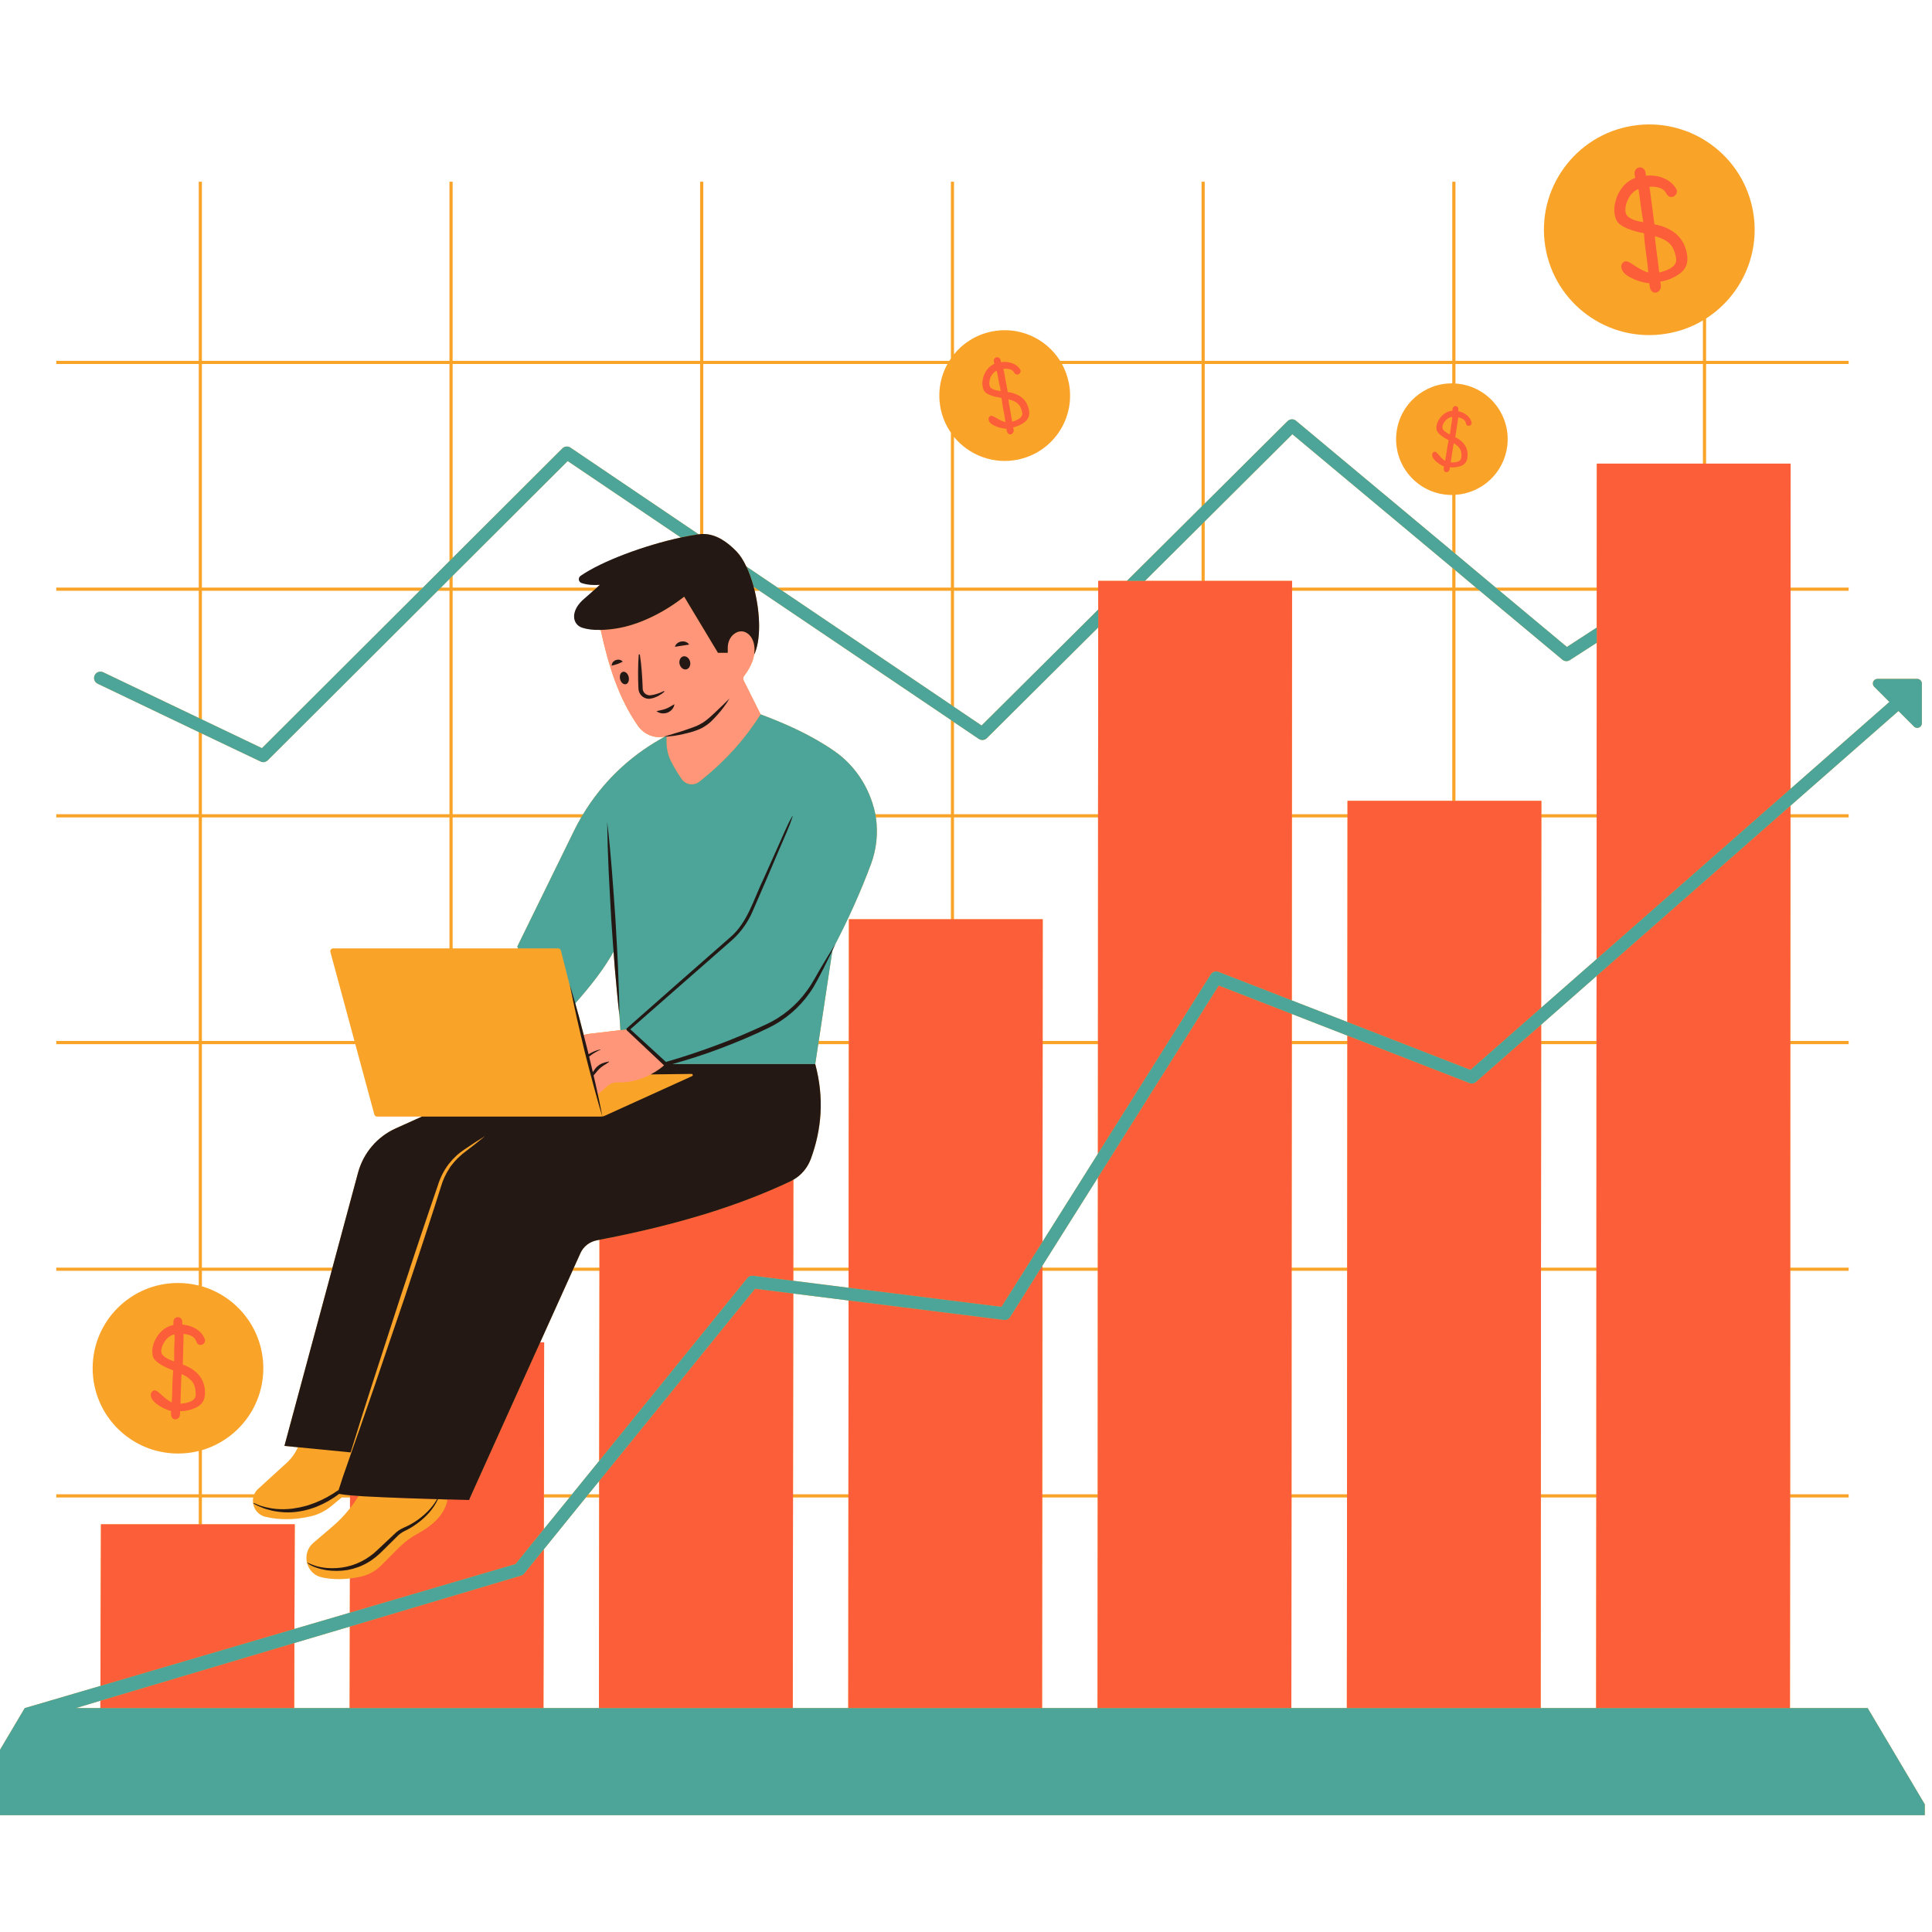 <?xml version="1.0" encoding="UTF-8"?>
<svg xmlns="http://www.w3.org/2000/svg" xmlns:xlink="http://www.w3.org/1999/xlink" width="120" zoomAndPan="magnify" viewBox="0 0 90 90" height="120" preserveAspectRatio="xMidYMid meet" version="1.0">
  <defs>
    <clipPath id="3dc1a5a80c">
      <path d="M 0 5.426 L 89.664 5.426 L 89.664 84.926 L 0 84.926 Z M 0 5.426 " clip-rule="nonzero"></path>
    </clipPath>
    <clipPath id="036e0abf94">
      <path d="M 0 19 L 89.664 19 L 89.664 84.926 L 0 84.926 Z M 0 19 " clip-rule="nonzero"></path>
    </clipPath>
  </defs>
  <g clip-path="url(#3dc1a5a80c)">
    <path fill="#f9a429" d="M 87.004 79.57 L 83.383 79.57 L 83.391 69.758 L 86.117 69.758 L 86.117 69.609 L 83.391 69.609 L 83.395 59.199 L 86.117 59.199 L 86.117 59.051 L 83.395 59.051 L 83.398 48.641 L 86.117 48.641 L 86.117 48.492 L 83.398 48.492 L 83.406 38.078 L 86.117 38.078 L 86.117 37.93 L 83.406 37.93 L 83.406 37.535 L 88.438 33.121 L 89.16 33.844 C 89.297 33.98 89.527 33.887 89.527 33.695 L 89.527 31.84 C 89.527 31.723 89.43 31.625 89.312 31.625 L 87.457 31.625 C 87.27 31.625 87.172 31.855 87.309 31.992 L 88.016 32.699 L 83.406 36.75 L 83.41 27.52 L 86.117 27.52 L 86.117 27.371 L 83.41 27.371 L 83.414 21.598 L 79.477 21.598 L 79.477 16.957 L 86.117 16.957 L 86.117 16.809 L 79.477 16.809 L 79.477 14.836 C 81.07 13.812 81.996 11.91 81.676 9.922 C 81.246 7.25 78.727 5.43 76.051 5.859 C 73.375 6.289 71.555 8.805 71.984 11.48 C 72.414 14.16 74.934 15.98 77.609 15.547 C 78.234 15.449 78.816 15.234 79.328 14.926 L 79.328 16.809 L 67.801 16.809 L 67.801 8.465 L 67.652 8.465 L 67.652 16.809 L 56.121 16.809 L 56.121 8.465 L 55.973 8.465 L 55.973 16.809 L 49.383 16.809 C 48.723 15.754 47.453 15.176 46.168 15.449 C 45.461 15.602 44.863 15.984 44.441 16.504 L 44.441 8.465 L 44.297 8.465 L 44.297 16.699 C 44.27 16.734 44.246 16.773 44.223 16.809 L 32.762 16.809 L 32.762 8.465 L 32.613 8.465 L 32.613 16.809 L 21.086 16.809 L 21.086 8.465 L 20.938 8.465 L 20.938 16.809 L 9.406 16.809 L 9.406 8.465 L 9.258 8.465 L 9.258 16.809 L 2.621 16.809 L 2.621 16.957 L 9.258 16.957 L 9.258 27.371 L 2.621 27.371 L 2.621 27.52 L 9.258 27.52 L 9.258 33.445 L 4.805 31.316 C 4.656 31.246 4.48 31.309 4.41 31.457 C 4.34 31.602 4.402 31.777 4.547 31.848 L 9.258 34.102 L 9.258 37.93 L 2.621 37.93 L 2.621 38.078 L 9.258 38.078 L 9.258 48.492 L 2.621 48.492 L 2.621 48.641 L 9.258 48.641 L 9.258 59.051 L 2.621 59.051 L 2.621 59.199 L 9.258 59.199 L 9.258 59.883 C 8.949 59.809 8.625 59.766 8.293 59.766 C 6.098 59.766 4.316 61.543 4.316 63.738 C 4.316 65.934 6.098 67.711 8.293 67.711 C 8.625 67.711 8.949 67.672 9.258 67.594 L 9.258 69.609 L 2.621 69.609 L 2.621 69.758 L 9.258 69.758 L 9.258 71.008 L 4.703 71.008 L 4.68 78.535 L 1.152 79.57 L -1.805 84.559 L 89.965 84.559 Z M 4.676 79.57 L 3.531 79.57 L 4.676 79.227 Z M 21.086 26.824 L 26.445 21.477 L 31.719 25.039 C 29.996 25.41 28.059 26.16 27.082 26.836 C 26.953 26.922 26.953 27.066 27.102 27.113 C 27.371 27.203 27.648 27.266 27.945 27.242 L 27.805 27.371 L 21.086 27.371 Z M 16.07 69.633 C 16.012 69.629 15.957 69.617 15.91 69.609 C 15.957 69.617 16.012 69.625 16.07 69.633 Z M 27.441 48.16 C 27.355 48.172 27.273 48.191 27.195 48.215 C 27.125 47.945 27.055 47.672 26.98 47.398 C 26.918 47.18 26.859 46.957 26.797 46.738 C 27.492 45.949 28.105 45.184 28.582 44.332 C 28.602 44.574 28.617 44.82 28.637 45.062 C 28.703 45.812 28.77 46.559 28.855 47.309 L 28.902 47.988 Z M 21.086 27.52 L 27.637 27.52 L 27.293 27.91 C 26.594 28.48 26.641 29.035 27.129 29.188 C 27.344 29.254 27.621 29.355 27.984 29.344 C 28.336 30.977 28.816 32.531 29.73 33.828 C 30.004 34.207 30.465 34.398 30.922 34.32 C 30.938 34.32 30.949 34.32 30.965 34.316 L 30.75 34.441 C 29.27 35.281 28.035 36.484 27.164 37.93 L 21.086 37.93 Z M 21.086 38.078 L 27.074 38.078 C 26.957 38.281 26.844 38.488 26.742 38.699 L 24.098 44.094 L 24.133 44.18 L 21.086 44.18 Z M 20.938 27.371 L 20.539 27.371 L 20.938 26.973 Z M 9.406 16.957 L 20.938 16.957 L 20.938 26.137 L 19.703 27.371 L 9.406 27.371 Z M 9.406 27.52 L 19.551 27.52 L 12.203 34.852 L 9.406 33.516 Z M 9.406 34.172 L 12.137 35.473 C 12.176 35.492 12.219 35.504 12.266 35.504 C 12.34 35.504 12.414 35.473 12.473 35.418 L 20.391 27.52 L 20.938 27.52 L 20.938 37.93 L 9.406 37.93 Z M 9.406 38.078 L 20.938 38.078 L 20.938 44.18 L 15.52 44.18 C 15.434 44.18 15.367 44.262 15.391 44.348 L 16.512 48.492 L 9.406 48.492 Z M 9.406 48.641 L 16.551 48.641 L 17.438 51.918 C 17.453 51.977 17.508 52.016 17.566 52.016 L 19.652 52.016 L 18.441 52.562 C 17.574 52.949 16.93 53.707 16.68 54.625 L 15.488 59.051 L 9.406 59.051 Z M 9.406 67.555 C 11.059 67.07 12.266 65.547 12.266 63.738 C 12.266 61.93 11.059 60.406 9.406 59.922 L 9.406 59.199 L 15.449 59.199 L 13.25 67.355 L 13.879 67.418 C 13.754 67.695 13.574 67.945 13.348 68.152 L 12.031 69.352 C 11.945 69.43 11.883 69.516 11.844 69.609 L 9.406 69.609 Z M 16.289 79.57 L 13.703 79.57 L 13.711 76.539 L 16.293 75.773 L 16.297 75.773 Z M 16.297 75.125 L 13.715 75.883 L 13.73 71.008 L 9.406 71.008 L 9.406 69.758 L 11.797 69.758 C 11.789 69.801 11.781 69.844 11.781 69.887 C 11.781 69.93 11.785 69.969 11.789 70.012 C 11.785 70.012 11.781 70.008 11.777 70.008 C 11.781 70.012 11.785 70.012 11.789 70.016 C 11.793 70.047 11.801 70.074 11.805 70.102 C 11.809 70.113 11.812 70.129 11.816 70.141 C 11.824 70.164 11.832 70.188 11.844 70.215 C 11.848 70.23 11.859 70.246 11.867 70.266 C 11.875 70.285 11.887 70.305 11.898 70.324 C 11.918 70.355 11.941 70.387 11.969 70.418 C 11.977 70.43 11.988 70.438 11.996 70.449 C 12.02 70.473 12.039 70.492 12.062 70.512 C 12.078 70.523 12.09 70.531 12.102 70.539 C 12.129 70.559 12.156 70.574 12.184 70.59 C 12.195 70.598 12.211 70.602 12.223 70.609 C 12.266 70.629 12.309 70.645 12.359 70.656 C 12.977 70.812 13.738 70.812 14.488 70.633 C 14.844 70.551 15.172 70.379 15.453 70.145 L 15.918 69.758 L 16.305 69.758 L 16.305 70.258 C 16.051 70.586 15.762 70.883 15.445 71.148 L 14.602 71.867 C 14.316 72.109 14.227 72.465 14.297 72.785 C 14.371 73.109 14.609 73.391 14.98 73.477 C 15.363 73.562 15.809 73.59 16.301 73.531 Z M 27.902 79.57 L 25.316 79.57 L 25.332 72.176 L 27.289 69.758 L 27.914 69.758 Z M 25.332 71.234 L 25.336 69.758 L 26.531 69.758 Z M 27.914 69.609 L 27.41 69.609 L 27.914 68.992 Z M 27.914 68.051 L 26.648 69.609 L 25.336 69.609 L 25.348 62.531 L 25.164 62.531 L 26.668 59.199 L 27.926 59.199 Z M 27.926 59.051 L 26.734 59.051 L 27.039 58.375 C 27.18 58.062 27.469 57.84 27.809 57.777 C 27.848 57.77 27.887 57.762 27.926 57.754 Z M 32.613 24.883 C 32.59 24.883 32.57 24.887 32.547 24.891 L 26.574 20.852 C 26.457 20.773 26.301 20.785 26.199 20.887 L 21.086 25.988 L 21.086 16.957 L 32.613 16.957 Z M 39.516 79.57 L 36.93 79.57 L 36.941 69.758 L 39.523 69.758 Z M 39.523 69.609 L 36.941 69.609 L 36.953 60.258 L 39.531 60.582 Z M 39.531 59.988 L 36.953 59.664 L 36.953 59.199 L 39.531 59.199 Z M 39.531 59.051 L 36.953 59.051 L 36.957 54.957 C 37.328 54.746 37.613 54.406 37.766 54 C 38.277 52.621 38.402 51.152 37.977 49.57 L 38.117 48.641 L 39.543 48.641 Z M 44.297 42.824 L 39.547 42.824 L 39.543 48.492 L 38.141 48.492 L 38.777 44.27 C 38.82 44.176 38.867 44.082 38.91 43.988 C 38.898 44.008 38.891 44.023 38.879 44.039 C 39.531 42.785 40.105 41.52 40.578 40.242 C 40.832 39.547 40.91 38.805 40.801 38.078 L 44.297 38.078 Z M 44.297 37.93 L 40.777 37.93 C 40.746 37.762 40.699 37.594 40.648 37.43 C 40.645 37.418 40.641 37.41 40.637 37.398 C 40.32 36.418 39.703 35.566 38.855 34.98 C 37.809 34.254 36.617 33.719 35.43 33.277 L 34.641 31.699 C 34.605 31.629 34.617 31.543 34.664 31.484 C 34.938 31.129 35.078 30.797 35.129 30.5 C 35.453 29.828 35.418 28.602 35.156 27.52 L 35.383 27.52 L 44.297 33.539 Z M 35.109 27.332 L 35.164 27.371 L 35.117 27.371 C 35.113 27.359 35.113 27.344 35.109 27.332 Z M 44.297 32.828 L 36.438 27.52 L 44.297 27.52 Z M 44.297 27.371 L 36.219 27.371 L 34.77 26.391 L 34.766 26.391 C 34.633 26.105 34.477 25.863 34.309 25.688 C 33.871 25.238 33.359 24.879 32.762 24.875 L 32.762 16.957 L 44.137 16.957 C 43.793 17.574 43.668 18.316 43.824 19.062 C 43.91 19.465 44.074 19.836 44.297 20.156 Z M 51.129 79.57 L 48.543 79.57 L 48.551 69.758 L 51.137 69.758 Z M 51.137 69.609 L 48.551 69.609 L 48.559 59.199 L 51.141 59.199 Z M 51.141 59.051 L 48.559 59.051 L 48.559 58.961 L 51.145 54.855 Z M 51.145 53.742 L 51.145 53.746 L 48.562 57.848 L 48.57 48.641 L 51.148 48.641 Z M 51.148 48.492 L 48.57 48.492 L 48.574 42.824 L 44.441 42.824 L 44.441 38.078 L 51.152 38.078 Z M 51.152 37.93 L 44.441 37.93 L 44.441 33.641 L 45.598 34.422 C 45.715 34.5 45.871 34.484 45.969 34.387 L 51.16 29.227 Z M 51.16 28.395 L 45.727 33.797 L 44.441 32.93 L 44.441 27.52 L 51.16 27.52 Z M 55.973 27.059 L 53.336 27.059 L 55.973 24.438 Z M 55.973 23.602 L 52.496 27.059 L 51.16 27.059 L 51.16 27.371 L 44.441 27.371 L 44.441 20.355 C 45.145 21.207 46.285 21.652 47.438 21.406 C 49.086 21.055 50.133 19.438 49.781 17.793 C 49.715 17.492 49.613 17.215 49.469 16.957 L 55.973 16.957 Z M 62.742 79.57 L 60.156 79.57 L 60.164 69.758 L 62.75 69.758 Z M 62.75 69.609 L 60.164 69.609 L 60.168 59.199 L 62.758 59.199 Z M 62.758 59.051 L 60.168 59.051 L 60.176 48.641 L 62.766 48.641 Z M 62.766 48.492 L 60.176 48.492 L 60.176 47.234 L 62.766 48.242 Z M 62.766 47.609 L 60.176 46.602 L 60.18 38.078 L 62.773 38.078 Z M 67.652 37.309 L 62.773 37.309 L 62.773 37.93 L 60.18 37.93 L 60.188 27.52 L 67.652 27.52 Z M 67.652 27.371 L 60.188 27.371 L 60.188 27.059 L 56.121 27.059 L 56.121 24.289 L 60.203 20.227 L 67.652 26.449 Z M 67.652 17.859 C 66.348 17.848 65.215 18.82 65.055 20.145 C 64.883 21.57 65.895 22.867 67.32 23.039 C 67.434 23.051 67.543 23.059 67.652 23.059 L 67.652 25.676 L 60.375 19.602 C 60.258 19.504 60.086 19.512 59.977 19.621 L 56.121 23.457 L 56.121 16.957 L 67.652 16.957 Z M 67.801 26.57 L 68.754 27.371 L 67.801 27.371 Z M 74.355 79.57 L 71.77 79.57 L 71.777 69.758 L 74.363 69.758 Z M 74.363 69.609 L 71.777 69.609 L 71.785 59.199 L 74.367 59.199 Z M 74.367 59.051 L 71.785 59.051 L 71.793 48.641 L 74.371 48.641 Z M 74.371 48.492 L 71.793 48.492 L 71.793 47.734 L 74.375 45.465 Z M 74.375 44.68 L 71.793 46.945 L 71.801 38.078 L 74.379 38.078 Z M 74.379 37.93 L 71.801 37.93 L 71.801 37.309 L 67.801 37.309 L 67.801 27.52 L 68.934 27.52 L 72.781 30.73 C 72.879 30.812 73.023 30.824 73.129 30.75 L 74.383 29.941 Z M 74.383 29.234 L 72.992 30.137 L 69.855 27.52 L 74.383 27.52 Z M 79.328 21.598 L 74.387 21.598 L 74.383 27.371 L 69.676 27.371 L 67.801 25.801 L 67.801 23.051 C 69.023 22.977 70.059 22.039 70.215 20.773 C 70.387 19.348 69.371 18.051 67.949 17.879 C 67.898 17.875 67.848 17.867 67.801 17.867 L 67.801 16.957 L 79.328 16.957 Z M 79.328 21.598 " fill-opacity="1" fill-rule="nonzero"></path>
  </g>
  <path fill="#fc5e39" d="M 4.676 79.227 L 13.711 76.539 L 13.703 79.57 L 4.676 79.57 Z M 4.68 78.535 L 13.715 75.883 L 13.73 71.008 L 4.703 71.008 Z M 16.707 69.688 C 16.559 69.68 16.426 69.668 16.305 69.656 L 16.305 70.258 C 16.434 70.102 16.551 69.934 16.66 69.758 C 16.676 69.734 16.691 69.711 16.707 69.688 Z M 24.273 73.398 L 16.297 75.773 L 16.289 79.57 L 25.316 79.57 L 25.332 72.176 L 24.418 73.301 C 24.383 73.348 24.332 73.383 24.273 73.398 Z M 21.969 69.609 L 21.902 69.758 L 21.086 69.758 L 21.086 69.855 C 21.039 69.855 20.988 69.855 20.938 69.852 L 20.938 69.758 L 18.074 69.758 C 18.844 69.789 19.672 69.816 20.359 69.836 C 20.375 69.836 20.387 69.836 20.402 69.836 C 20.559 69.84 20.707 69.848 20.848 69.852 C 20.715 70.645 19.969 71.168 19.48 71.43 C 19.164 71.602 18.871 71.812 18.613 72.066 L 17.762 72.918 C 17.504 73.18 17.172 73.363 16.812 73.445 C 16.641 73.484 16.465 73.512 16.301 73.531 L 16.297 75.125 L 24.016 72.859 L 25.332 71.234 L 25.336 69.758 L 25.336 69.609 L 25.348 62.531 L 25.164 62.531 Z M 27.914 68.992 L 27.914 69.758 L 27.902 79.57 L 36.93 79.57 L 36.941 69.758 L 36.941 69.609 L 36.953 60.258 L 35.172 60.035 Z M 32.762 56.582 C 32.715 56.598 32.664 56.613 32.613 56.625 C 31.121 57.074 29.551 57.445 27.926 57.754 L 27.926 59.199 L 27.914 68.051 L 34.816 59.535 C 34.883 59.457 34.98 59.418 35.086 59.43 L 36.953 59.664 L 36.953 59.051 L 36.957 54.957 C 36.914 54.984 36.871 55.008 36.824 55.031 C 35.551 55.633 34.191 56.145 32.762 56.582 Z M 46.766 61.488 L 39.531 60.582 L 39.523 69.609 L 39.523 69.758 L 39.516 79.57 L 48.543 79.57 L 48.551 69.758 L 48.551 69.609 L 48.559 59.199 L 48.559 58.961 L 47.055 61.355 C 46.992 61.449 46.879 61.504 46.766 61.488 Z M 39.543 48.492 L 39.543 48.641 L 39.531 59.051 L 39.531 59.988 L 46.652 60.879 L 48.562 57.852 L 48.562 57.848 L 48.57 48.641 L 48.57 48.492 L 48.574 42.824 L 39.547 42.824 Z M 51.145 54.855 L 51.141 59.051 L 51.141 59.199 L 51.137 69.609 L 51.137 69.758 L 51.129 79.57 L 60.156 79.57 L 60.164 69.758 L 60.164 69.609 L 60.168 59.199 L 60.168 59.051 L 60.176 48.641 L 60.176 47.234 L 56.773 45.91 Z M 51.16 29.227 L 51.152 37.93 L 51.152 38.078 L 51.148 48.492 L 51.148 48.641 L 51.145 53.742 L 56.402 45.391 C 56.477 45.27 56.629 45.219 56.758 45.273 L 60.176 46.602 L 60.18 38.078 L 60.18 37.93 L 60.188 27.52 L 60.188 27.059 L 51.16 27.059 Z M 68.453 50.453 L 62.766 48.242 L 62.766 48.641 L 62.758 59.051 L 62.758 59.199 L 62.75 69.609 L 62.75 69.758 L 62.742 79.57 L 71.77 79.57 L 71.777 69.758 L 71.777 69.609 L 71.785 59.199 L 71.785 59.051 L 71.793 48.641 L 71.793 47.734 L 68.754 50.402 C 68.672 50.473 68.555 50.496 68.453 50.453 Z M 62.773 38.078 L 62.766 47.609 L 68.5 49.84 L 71.793 46.945 L 71.801 38.078 L 71.801 37.309 L 62.773 37.309 Z M 74.387 21.598 L 74.383 27.371 L 74.383 29.941 L 74.379 37.93 L 74.379 38.078 L 74.375 44.68 L 83.406 36.75 L 83.41 27.52 L 83.41 27.371 L 83.414 21.598 Z M 74.371 48.492 L 74.371 48.641 L 74.367 59.051 L 74.367 59.199 L 74.363 69.609 L 74.363 69.758 L 74.355 79.57 L 83.383 79.57 L 83.391 69.758 L 83.391 69.609 L 83.395 59.199 L 83.395 59.051 L 83.398 48.641 L 83.398 48.492 L 83.406 38.078 L 83.406 37.535 L 74.375 45.465 Z M 75.211 9.961 C 75.184 9.781 75.199 9.57 75.266 9.34 C 75.328 9.105 75.438 8.895 75.594 8.703 C 75.746 8.516 75.941 8.375 76.176 8.289 L 76.141 8.078 C 76.141 8.004 76.16 7.941 76.203 7.891 C 76.246 7.84 76.297 7.812 76.355 7.801 C 76.48 7.781 76.574 7.84 76.645 7.977 L 76.676 8.184 C 76.996 8.156 77.289 8.203 77.551 8.324 C 77.812 8.445 78 8.621 78.117 8.859 C 78.125 8.973 78.09 9.062 78.016 9.125 C 77.984 9.148 77.941 9.168 77.895 9.176 C 77.789 9.191 77.703 9.145 77.633 9.035 C 77.527 8.789 77.262 8.676 76.836 8.699 L 76.867 8.898 L 77.07 10.449 C 77.961 10.625 78.469 11.094 78.59 11.863 C 78.652 12.234 78.547 12.52 78.273 12.727 C 78.004 12.934 77.691 13.062 77.34 13.121 L 77.371 13.297 C 77.379 13.383 77.359 13.457 77.312 13.52 C 77.27 13.582 77.215 13.621 77.156 13.629 C 77.012 13.652 76.914 13.578 76.859 13.402 L 76.828 13.195 C 76.527 13.164 76.246 13.078 75.977 12.941 C 75.707 12.805 75.559 12.645 75.531 12.469 C 75.52 12.395 75.531 12.328 75.57 12.273 C 75.605 12.215 75.652 12.184 75.715 12.172 C 75.777 12.16 75.871 12.195 75.996 12.273 C 76 12.277 76.047 12.309 76.141 12.371 C 76.43 12.559 76.645 12.664 76.785 12.691 C 76.766 12.453 76.73 12.156 76.68 11.809 C 76.629 11.457 76.598 11.145 76.582 10.867 C 75.957 10.742 75.555 10.574 75.367 10.363 C 75.293 10.273 75.242 10.141 75.211 9.961 Z M 77.09 11 C 77.102 11.152 77.125 11.375 77.164 11.672 C 77.207 11.969 77.25 12.312 77.293 12.695 C 77.867 12.555 78.129 12.336 78.078 12.031 C 78.031 11.727 77.93 11.5 77.781 11.352 C 77.633 11.203 77.402 11.086 77.09 11 Z M 75.73 9.91 C 75.777 10.125 76.055 10.273 76.551 10.348 L 76.453 9.734 L 76.367 9.062 C 76.348 8.93 76.332 8.844 76.32 8.805 C 76.117 8.895 75.957 9.047 75.848 9.273 C 75.734 9.496 75.695 9.707 75.73 9.91 Z M 66.871 21.473 C 66.754 21.363 66.703 21.262 66.715 21.168 C 66.719 21.129 66.734 21.098 66.762 21.074 C 66.789 21.051 66.82 21.039 66.852 21.043 C 66.883 21.047 66.926 21.078 66.98 21.137 C 66.98 21.137 67 21.16 67.039 21.207 C 67.156 21.344 67.25 21.43 67.32 21.465 C 67.344 21.34 67.371 21.184 67.395 21 C 67.422 20.812 67.449 20.648 67.484 20.508 C 67.184 20.352 67.004 20.207 66.941 20.074 C 66.914 20.016 66.906 19.941 66.918 19.844 C 66.93 19.746 66.969 19.645 67.039 19.535 C 67.105 19.426 67.191 19.336 67.297 19.262 C 67.402 19.188 67.523 19.145 67.656 19.133 L 67.668 19.023 C 67.68 18.984 67.699 18.957 67.727 18.938 C 67.758 18.918 67.785 18.91 67.816 18.914 C 67.883 18.922 67.926 18.965 67.938 19.043 L 67.926 19.156 C 68.094 19.188 68.234 19.254 68.348 19.355 C 68.465 19.453 68.535 19.57 68.559 19.707 C 68.547 19.77 68.516 19.809 68.469 19.828 C 68.449 19.84 68.426 19.84 68.398 19.836 C 68.344 19.832 68.305 19.793 68.289 19.727 C 68.27 19.586 68.152 19.492 67.93 19.441 L 67.918 19.547 L 67.793 20.363 C 68.223 20.586 68.41 20.898 68.359 21.309 C 68.336 21.504 68.238 21.637 68.07 21.699 C 67.902 21.766 67.727 21.785 67.539 21.766 L 67.527 21.859 C 67.52 21.902 67.5 21.938 67.469 21.965 C 67.434 21.988 67.402 22 67.371 21.996 C 67.293 21.988 67.254 21.934 67.254 21.836 L 67.266 21.727 C 67.121 21.668 66.988 21.582 66.871 21.473 Z M 67.578 21.539 C 67.891 21.555 68.055 21.48 68.074 21.32 C 68.094 21.156 68.078 21.027 68.023 20.93 C 67.969 20.832 67.871 20.738 67.723 20.648 C 67.707 20.727 67.684 20.844 67.664 21 C 67.641 21.16 67.609 21.34 67.578 21.539 Z M 67.543 20.238 L 67.586 19.91 L 67.641 19.559 C 67.648 19.484 67.652 19.438 67.652 19.418 C 67.535 19.434 67.434 19.488 67.344 19.586 C 67.254 19.684 67.203 19.785 67.191 19.895 C 67.184 20.012 67.301 20.125 67.543 20.238 Z M 45.777 18.016 C 45.754 17.906 45.758 17.777 45.789 17.629 C 45.824 17.484 45.883 17.348 45.973 17.227 C 46.062 17.105 46.18 17.012 46.32 16.949 L 46.293 16.82 C 46.293 16.777 46.301 16.734 46.328 16.703 C 46.352 16.672 46.383 16.652 46.418 16.645 C 46.496 16.629 46.555 16.66 46.602 16.742 L 46.629 16.871 C 46.828 16.844 47.008 16.863 47.176 16.93 C 47.344 16.996 47.465 17.102 47.543 17.242 C 47.551 17.312 47.531 17.371 47.488 17.41 C 47.469 17.43 47.445 17.441 47.414 17.445 C 47.352 17.461 47.297 17.434 47.25 17.367 C 47.176 17.219 47.008 17.156 46.742 17.184 L 46.77 17.309 L 46.945 18.262 C 47.504 18.344 47.832 18.617 47.93 19.09 C 47.98 19.316 47.922 19.5 47.762 19.637 C 47.602 19.773 47.41 19.863 47.195 19.91 L 47.219 20.02 C 47.227 20.07 47.219 20.117 47.191 20.156 C 47.164 20.199 47.133 20.223 47.098 20.23 C 47.008 20.25 46.945 20.207 46.906 20.098 L 46.879 19.973 C 46.695 19.961 46.516 19.918 46.344 19.84 C 46.176 19.766 46.078 19.672 46.055 19.562 C 46.043 19.516 46.051 19.477 46.07 19.438 C 46.09 19.402 46.121 19.379 46.16 19.371 C 46.195 19.363 46.254 19.383 46.336 19.426 C 46.34 19.426 46.371 19.445 46.43 19.48 C 46.613 19.59 46.75 19.648 46.836 19.66 C 46.82 19.512 46.789 19.332 46.746 19.117 C 46.703 18.902 46.672 18.707 46.656 18.539 C 46.266 18.477 46.008 18.387 45.887 18.262 C 45.836 18.211 45.801 18.129 45.777 18.016 Z M 46.973 18.602 C 46.984 18.695 47.008 18.836 47.043 19.016 C 47.074 19.199 47.113 19.41 47.152 19.645 C 47.504 19.543 47.66 19.398 47.617 19.211 C 47.578 19.023 47.512 18.887 47.414 18.801 C 47.316 18.711 47.172 18.645 46.973 18.602 Z M 46.098 17.969 C 46.133 18.102 46.309 18.184 46.621 18.215 L 46.539 17.836 L 46.465 17.426 C 46.449 17.344 46.438 17.289 46.426 17.266 C 46.305 17.328 46.211 17.43 46.148 17.57 C 46.086 17.711 46.07 17.844 46.098 17.969 Z M 7.023 64.98 C 7.023 64.922 7.043 64.871 7.078 64.832 C 7.117 64.789 7.16 64.77 7.211 64.77 C 7.262 64.77 7.332 64.809 7.422 64.887 C 7.426 64.891 7.461 64.922 7.523 64.98 C 7.73 65.168 7.891 65.281 8 65.324 C 8.016 65.129 8.023 64.887 8.027 64.602 C 8.031 64.316 8.047 64.062 8.07 63.84 C 7.59 63.656 7.285 63.469 7.164 63.281 C 7.117 63.199 7.094 63.086 7.094 62.938 C 7.094 62.789 7.133 62.625 7.215 62.445 C 7.297 62.27 7.41 62.113 7.559 61.98 C 7.707 61.848 7.879 61.762 8.078 61.723 L 8.078 61.551 C 8.086 61.492 8.109 61.445 8.152 61.41 C 8.191 61.375 8.234 61.359 8.285 61.359 C 8.387 61.359 8.453 61.418 8.492 61.535 L 8.492 61.703 C 8.75 61.727 8.977 61.801 9.172 61.93 C 9.367 62.059 9.496 62.227 9.555 62.43 C 9.547 62.52 9.508 62.59 9.441 62.629 C 9.41 62.645 9.375 62.652 9.336 62.652 C 9.25 62.652 9.188 62.605 9.148 62.508 C 9.094 62.297 8.895 62.172 8.551 62.137 L 8.551 62.301 L 8.516 63.566 C 9.203 63.82 9.551 64.262 9.551 64.891 C 9.551 65.195 9.426 65.414 9.184 65.543 C 8.941 65.672 8.676 65.738 8.387 65.738 L 8.387 65.883 C 8.383 65.953 8.359 66.008 8.316 66.055 C 8.27 66.098 8.223 66.121 8.176 66.121 C 8.059 66.121 7.988 66.047 7.969 65.902 L 7.969 65.73 C 7.734 65.664 7.516 65.562 7.32 65.418 C 7.125 65.273 7.023 65.129 7.023 64.98 Z M 8.406 65.391 C 8.879 65.352 9.117 65.211 9.117 64.961 C 9.117 64.711 9.066 64.52 8.969 64.379 C 8.867 64.242 8.699 64.117 8.461 64.008 C 8.449 64.133 8.438 64.312 8.434 64.559 C 8.426 64.801 8.418 65.078 8.406 65.391 Z M 8.113 63.418 L 8.113 62.914 L 8.133 62.367 C 8.133 62.258 8.129 62.188 8.125 62.156 C 7.953 62.199 7.805 62.305 7.688 62.469 C 7.57 62.633 7.512 62.797 7.512 62.965 C 7.523 63.141 7.727 63.293 8.113 63.418 Z M 8.113 63.418 " fill-opacity="1" fill-rule="nonzero"></path>
  <path fill="#ff967a" d="M 35.43 33.277 C 34.715 34.418 33.82 35.41 32.762 36.266 C 32.715 36.309 32.664 36.348 32.613 36.387 C 32.602 36.395 32.59 36.406 32.578 36.414 C 32.316 36.621 31.938 36.562 31.75 36.285 C 31.559 36.008 31.387 35.727 31.242 35.43 C 31.113 35.16 31.051 34.867 31.051 34.57 L 31.051 34.297 C 31.027 34.301 31 34.309 30.977 34.312 C 30.961 34.316 30.945 34.316 30.926 34.32 C 30.922 34.32 30.922 34.32 30.922 34.32 C 30.465 34.398 30.004 34.207 29.73 33.828 C 28.816 32.531 28.336 30.977 27.984 29.344 C 28.195 29.34 28.434 29.32 28.711 29.277 C 29.711 29.121 30.844 28.586 31.793 27.855 C 31.82 27.836 31.848 27.816 31.871 27.793 L 32.613 29.027 L 32.762 29.273 L 33.285 30.145 L 33.445 30.41 L 33.902 30.41 L 33.902 29.898 C 33.902 29.902 33.902 29.906 33.902 29.906 C 33.973 29.777 34.047 29.672 34.125 29.594 C 34.145 29.574 34.172 29.555 34.195 29.535 C 34.207 29.527 34.223 29.516 34.234 29.508 C 34.25 29.496 34.262 29.488 34.277 29.48 C 34.305 29.465 34.332 29.453 34.359 29.441 C 34.363 29.441 34.363 29.438 34.363 29.438 C 34.391 29.43 34.41 29.426 34.434 29.422 C 34.438 29.422 34.441 29.418 34.445 29.418 C 34.461 29.414 34.477 29.414 34.488 29.414 C 34.504 29.41 34.52 29.41 34.531 29.41 C 34.551 29.41 34.566 29.41 34.582 29.414 C 34.602 29.414 34.617 29.418 34.629 29.422 C 34.637 29.422 34.645 29.426 34.652 29.426 C 34.664 29.43 34.676 29.434 34.688 29.438 C 34.707 29.441 34.723 29.449 34.738 29.457 C 34.754 29.465 34.77 29.473 34.785 29.484 C 34.801 29.492 34.816 29.504 34.832 29.516 C 34.863 29.539 34.891 29.562 34.918 29.59 C 35.094 29.777 35.195 30.102 35.129 30.5 C 35.078 30.797 34.938 31.129 34.664 31.484 C 34.617 31.543 34.605 31.629 34.641 31.699 Z M 29.84 48.492 L 29.254 47.949 L 28.902 47.988 L 27.441 48.16 C 27.332 48.176 27.23 48.199 27.129 48.234 L 27.195 48.492 L 27.23 48.641 L 27.641 50.25 L 27.828 50.988 C 27.98 50.871 28.133 50.73 28.281 50.605 C 28.422 50.477 28.609 50.414 28.797 50.422 C 29.406 50.441 29.93 50.254 30.312 50.051 C 30.746 49.82 31 49.57 31 49.57 L 30 48.641 Z M 29.84 48.492 " fill-opacity="1" fill-rule="nonzero"></path>
  <g clip-path="url(#036e0abf94)">
    <path fill="#4da599" d="M 4.41 31.457 C 4.48 31.309 4.656 31.246 4.805 31.316 L 9.258 33.445 L 9.406 33.516 L 12.203 34.852 L 19.551 27.52 L 19.703 27.371 L 21.086 25.988 L 26.199 20.887 C 26.301 20.785 26.457 20.773 26.574 20.852 L 32.547 24.891 C 32.539 24.891 32.531 24.891 32.527 24.891 C 32.266 24.93 31.996 24.98 31.719 25.039 L 26.445 21.477 L 21.086 26.824 L 20.391 27.52 L 12.473 35.418 C 12.414 35.473 12.34 35.504 12.266 35.504 C 12.219 35.504 12.176 35.492 12.137 35.473 L 9.406 34.172 L 9.258 34.102 L 4.547 31.848 C 4.402 31.777 4.34 31.602 4.41 31.457 Z M 35.164 27.371 L 35.383 27.52 L 44.297 33.539 L 44.441 33.641 L 45.598 34.422 C 45.715 34.5 45.871 34.484 45.969 34.387 L 51.16 29.227 L 51.16 28.395 L 45.727 33.797 L 44.441 32.93 L 44.297 32.828 L 36.438 27.52 L 36.219 27.371 L 34.77 26.391 C 34.902 26.672 35.016 26.992 35.109 27.332 Z M 55.973 24.438 L 56.121 24.289 L 60.203 20.227 L 67.652 26.449 L 67.801 26.57 L 68.754 27.371 L 68.934 27.52 L 72.781 30.73 C 72.879 30.812 73.023 30.824 73.129 30.75 L 74.383 29.941 L 74.383 29.234 L 72.992 30.137 L 69.855 27.52 L 69.676 27.371 L 67.801 25.801 L 67.652 25.676 L 60.375 19.602 C 60.258 19.504 60.086 19.512 59.977 19.621 L 56.121 23.457 L 55.973 23.602 L 52.496 27.059 L 53.336 27.059 Z M 31.75 36.285 C 31.559 36.008 31.387 35.727 31.242 35.43 C 31.113 35.16 31.051 34.867 31.051 34.57 L 31.051 34.297 C 31.027 34.301 31 34.309 30.977 34.312 L 30.75 34.441 C 29.27 35.281 28.035 36.484 27.164 37.93 C 27.129 37.98 27.102 38.027 27.074 38.078 C 26.957 38.281 26.844 38.488 26.742 38.699 L 24.098 44.094 L 24.133 44.18 L 25.996 44.18 C 26.059 44.18 26.113 44.223 26.129 44.281 L 26.762 46.781 C 27.5 45.945 28.152 45.133 28.645 44.223 L 28.902 47.988 L 29.254 47.949 L 29.84 48.492 L 30 48.641 L 31 49.57 L 37.977 49.57 L 38.117 48.641 L 38.141 48.492 L 38.785 44.227 C 39.477 42.914 40.078 41.586 40.578 40.242 C 40.832 39.547 40.91 38.805 40.801 38.078 C 40.793 38.027 40.785 37.98 40.777 37.93 C 40.746 37.762 40.699 37.594 40.648 37.43 C 40.645 37.418 40.641 37.41 40.637 37.398 C 40.32 36.418 39.703 35.566 38.855 34.98 C 37.809 34.254 36.617 33.719 35.43 33.277 C 34.715 34.418 33.82 35.41 32.762 36.266 C 32.715 36.309 32.664 36.348 32.613 36.387 C 32.602 36.395 32.59 36.406 32.578 36.414 C 32.316 36.621 31.938 36.562 31.75 36.285 Z M 87.004 79.57 L 3.531 79.57 L 4.676 79.227 L 13.711 76.539 L 16.293 75.773 L 16.297 75.773 L 24.273 73.398 C 24.332 73.383 24.383 73.348 24.418 73.301 L 25.332 72.176 L 27.289 69.758 L 27.41 69.609 L 27.914 68.992 L 35.172 60.035 L 36.953 60.258 L 39.531 60.582 L 46.766 61.488 C 46.879 61.504 46.992 61.449 47.055 61.355 L 48.559 58.961 L 51.145 54.855 L 56.773 45.91 L 60.176 47.234 L 62.766 48.242 L 68.453 50.453 C 68.555 50.496 68.672 50.473 68.754 50.402 L 71.793 47.734 L 74.375 45.465 L 83.406 37.535 L 88.438 33.121 L 89.16 33.844 C 89.297 33.98 89.527 33.887 89.527 33.695 L 89.527 31.84 C 89.527 31.723 89.43 31.625 89.312 31.625 L 87.457 31.625 C 87.27 31.625 87.172 31.855 87.309 31.992 L 88.016 32.699 L 83.406 36.75 L 74.375 44.68 L 71.793 46.945 L 68.5 49.84 L 62.766 47.609 L 60.176 46.602 L 56.758 45.273 C 56.629 45.219 56.477 45.27 56.402 45.391 L 51.145 53.742 L 51.145 53.746 L 48.562 57.848 L 48.562 57.852 L 46.652 60.879 L 39.531 59.988 L 36.953 59.664 L 35.086 59.43 C 34.98 59.418 34.883 59.457 34.816 59.535 L 27.914 68.051 L 26.648 69.609 L 26.531 69.758 L 25.332 71.234 L 24.016 72.859 L 16.297 75.125 L 13.715 75.883 L 4.68 78.535 L 1.152 79.57 L -1.805 84.559 L 89.965 84.559 Z M 87.004 79.57 " fill-opacity="1" fill-rule="nonzero"></path>
  </g>
  <path fill="#241815" d="M 29.938 32.031 L 29.938 32.039 C 29.93 32.129 29.965 32.219 30.023 32.285 C 30.086 32.355 30.18 32.391 30.273 32.391 C 30.379 32.383 30.492 32.359 30.598 32.324 C 30.707 32.293 30.812 32.246 30.918 32.195 C 30.93 32.188 30.941 32.191 30.945 32.203 C 30.953 32.211 30.949 32.223 30.941 32.23 C 30.852 32.309 30.75 32.375 30.641 32.434 C 30.531 32.484 30.418 32.531 30.289 32.547 C 30.148 32.57 30 32.516 29.895 32.418 C 29.789 32.32 29.734 32.172 29.742 32.027 L 29.738 32.035 C 29.719 31.527 29.715 31.016 29.754 30.504 C 29.754 30.488 29.77 30.48 29.781 30.48 C 29.797 30.48 29.805 30.492 29.809 30.504 C 29.887 31.012 29.918 31.52 29.938 32.031 Z M 31.824 30.578 C 31.691 30.613 31.617 30.777 31.66 30.945 C 31.703 31.109 31.848 31.215 31.98 31.18 C 32.113 31.145 32.188 30.98 32.145 30.816 C 32.102 30.648 31.957 30.543 31.824 30.578 Z M 29.16 31.871 C 29.27 31.84 29.324 31.684 29.285 31.523 C 29.242 31.367 29.121 31.266 29.012 31.297 C 28.902 31.328 28.848 31.48 28.887 31.641 C 28.926 31.801 29.051 31.902 29.16 31.871 Z M 31.09 33.199 C 31.262 33.133 31.395 32.98 31.418 32.805 C 31.262 32.891 31.148 32.969 31.02 33.016 C 30.895 33.066 30.754 33.086 30.582 33.129 C 30.719 33.238 30.914 33.262 31.09 33.199 Z M 31.742 29.883 C 31.605 29.902 31.477 29.992 31.441 30.133 C 31.582 30.109 31.672 30.09 31.773 30.078 C 31.871 30.059 31.965 30.055 32.105 30.027 C 32.027 29.906 31.879 29.863 31.742 29.883 Z M 28.695 30.746 C 28.586 30.785 28.492 30.883 28.496 31.008 C 28.617 30.98 28.684 30.957 28.758 30.934 C 28.832 30.906 28.902 30.883 29.008 30.82 C 28.93 30.727 28.801 30.711 28.695 30.746 Z M 27.637 27.52 L 27.242 27.867 C 26.543 28.441 26.645 29.094 27.133 29.246 C 27.344 29.312 27.621 29.355 27.984 29.344 C 28.195 29.34 28.434 29.32 28.711 29.277 C 29.711 29.121 30.844 28.586 31.793 27.855 C 31.82 27.836 31.848 27.816 31.871 27.793 L 32.613 29.027 L 32.762 29.273 L 33.285 30.145 L 33.445 30.41 L 33.902 30.41 L 33.902 30.168 C 33.902 29.953 33.98 29.746 34.125 29.594 C 34.145 29.574 34.172 29.555 34.195 29.535 C 34.207 29.527 34.223 29.516 34.234 29.508 C 34.25 29.496 34.262 29.488 34.277 29.48 C 34.305 29.465 34.332 29.453 34.359 29.441 C 34.363 29.441 34.363 29.438 34.363 29.438 C 34.391 29.43 34.41 29.426 34.434 29.422 C 34.438 29.422 34.441 29.418 34.445 29.418 C 34.461 29.414 34.477 29.414 34.488 29.414 C 34.504 29.41 34.52 29.41 34.531 29.41 C 34.566 29.41 34.598 29.414 34.629 29.422 C 34.637 29.422 34.645 29.426 34.652 29.426 C 34.664 29.43 34.676 29.434 34.688 29.438 C 34.723 29.449 34.754 29.465 34.785 29.484 C 34.801 29.492 34.816 29.504 34.832 29.516 C 34.863 29.539 34.891 29.562 34.918 29.59 C 35.094 29.777 35.195 30.102 35.129 30.5 C 35.453 29.828 35.418 28.602 35.156 27.52 C 35.145 27.469 35.133 27.418 35.117 27.371 C 35.113 27.359 35.113 27.344 35.109 27.332 C 35.016 26.992 34.902 26.672 34.77 26.391 L 34.766 26.391 C 34.633 26.105 34.477 25.863 34.309 25.688 C 33.871 25.238 33.359 24.879 32.762 24.875 C 32.715 24.875 32.664 24.875 32.613 24.883 C 32.59 24.883 32.57 24.887 32.547 24.891 C 32.539 24.891 32.531 24.891 32.527 24.891 C 32.266 24.93 31.996 24.98 31.719 25.039 C 29.996 25.41 28.023 26.148 27.047 26.824 C 26.918 26.914 26.945 27.109 27.09 27.16 C 27.363 27.25 27.648 27.266 27.945 27.242 L 27.805 27.371 Z M 35.785 47.891 C 36.562 47.52 37.238 46.941 37.727 46.238 C 37.98 45.887 38.152 45.5 38.355 45.129 C 38.543 44.75 38.734 44.375 38.91 43.988 C 38.68 44.344 38.465 44.707 38.246 45.07 C 38.031 45.434 37.84 45.812 37.594 46.145 C 37.109 46.82 36.453 47.367 35.699 47.715 C 34.938 48.07 34.164 48.402 33.375 48.691 C 32.602 48.98 31.816 49.242 31.023 49.469 L 29.363 47.949 L 34.125 43.773 C 34.527 43.406 34.848 42.949 35.062 42.449 L 35.699 40.98 L 36.328 39.504 L 36.645 38.77 C 36.746 38.523 36.852 38.277 36.926 38.016 C 36.926 38.016 36.926 38.012 36.922 38.008 C 36.922 38.008 36.918 38.008 36.914 38.012 C 36.777 38.242 36.664 38.484 36.555 38.73 L 36.23 39.461 L 35.574 40.926 C 35.109 41.883 34.832 42.965 34.02 43.66 L 31.613 45.773 L 29.207 47.895 L 29.199 47.898 C 29.172 47.926 29.176 47.973 29.203 48 L 30.934 49.629 C 30.832 49.719 30.617 49.891 30.312 50.051 L 32.219 50.027 C 32.273 50.027 32.293 50.105 32.242 50.129 L 28.18 51.973 C 28.16 51.98 28.141 51.988 28.121 51.996 C 28.117 51.996 28.117 51.996 28.117 51.996 C 28.098 52 28.078 52.008 28.059 52.008 C 27.965 51.492 27.852 50.98 27.738 50.469 C 27.711 50.344 27.68 50.223 27.652 50.098 C 27.652 50.094 27.656 50.094 27.66 50.09 C 27.73 50.012 27.805 49.918 27.867 49.844 C 27.934 49.77 28.012 49.707 28.098 49.648 C 28.184 49.598 28.285 49.535 28.371 49.469 C 28.375 49.465 28.375 49.461 28.375 49.457 C 28.375 49.453 28.367 49.449 28.363 49.449 C 28.25 49.473 28.148 49.496 28.039 49.539 C 27.934 49.586 27.836 49.66 27.758 49.746 C 27.703 49.816 27.66 49.879 27.617 49.945 C 27.559 49.703 27.504 49.461 27.445 49.219 C 27.602 49.094 27.777 48.984 27.973 48.902 C 27.977 48.902 27.977 48.898 27.977 48.895 C 27.977 48.891 27.973 48.887 27.969 48.887 C 27.773 48.926 27.59 49.004 27.418 49.109 C 27.402 49.051 27.391 48.988 27.375 48.93 C 27.242 48.422 27.117 47.91 26.98 47.398 C 26.844 46.891 26.703 46.383 26.547 45.879 C 26.645 46.398 26.758 46.914 26.871 47.426 C 26.984 47.941 27.113 48.453 27.23 48.965 C 27.363 49.477 27.488 49.988 27.629 50.496 C 27.766 51 27.902 51.508 28.059 52.008 C 28.035 52.012 28.008 52.016 27.984 52.016 L 19.652 52.016 L 18.441 52.562 C 17.574 52.949 16.93 53.707 16.68 54.625 L 15.488 59.051 L 15.449 59.199 L 13.25 67.355 L 13.879 67.418 L 16.309 67.656 L 16.336 67.656 C 16.418 67.395 16.5 67.129 16.582 66.867 C 16.664 66.602 16.746 66.34 16.828 66.074 C 16.996 65.551 17.164 65.023 17.332 64.496 L 17.969 62.531 L 18.668 60.375 C 18.797 59.984 18.926 59.59 19.059 59.199 C 19.074 59.148 19.09 59.102 19.105 59.051 C 19.414 58.121 19.723 57.191 20.039 56.266 L 20.391 55.238 C 20.496 54.891 20.66 54.551 20.883 54.254 C 20.898 54.23 20.918 54.207 20.938 54.184 C 20.961 54.156 20.984 54.125 21.012 54.098 C 21.035 54.066 21.059 54.039 21.086 54.012 C 21.09 54.004 21.098 53.996 21.105 53.992 C 21.145 53.949 21.184 53.91 21.227 53.871 C 21.273 53.824 21.32 53.781 21.371 53.742 C 21.414 53.703 21.465 53.668 21.508 53.637 C 21.52 53.629 21.531 53.617 21.543 53.613 C 21.59 53.574 21.637 53.543 21.688 53.512 C 21.988 53.305 22.289 53.109 22.598 52.922 C 22.32 53.152 22.035 53.375 21.75 53.594 C 21.691 53.641 21.629 53.684 21.574 53.73 C 21.57 53.73 21.566 53.734 21.562 53.738 C 21.508 53.785 21.449 53.836 21.395 53.887 C 21.34 53.938 21.285 53.988 21.234 54.047 C 21.18 54.102 21.133 54.16 21.086 54.219 C 21.055 54.258 21.023 54.297 20.992 54.336 C 20.973 54.363 20.953 54.391 20.938 54.422 C 20.758 54.688 20.629 54.98 20.539 55.289 L 20.211 56.32 C 19.918 57.234 19.613 58.141 19.312 59.051 C 19.297 59.102 19.281 59.148 19.262 59.199 C 19.125 59.609 18.988 60.023 18.852 60.438 L 18.137 62.531 L 17.457 64.539 C 17.227 65.207 16.996 65.875 16.762 66.543 C 16.613 66.973 16.461 67.402 16.309 67.832 L 16.309 67.836 C 16.227 68.074 16.141 68.312 16.059 68.551 C 16.055 68.562 16.051 68.574 16.047 68.586 C 16.043 68.594 16.043 68.598 16.039 68.602 C 16.035 68.613 16.035 68.621 16.031 68.633 C 16 68.719 15.973 68.805 15.945 68.879 C 15.938 68.906 15.93 68.934 15.922 68.957 C 15.879 69.078 15.848 69.184 15.82 69.27 C 15.809 69.297 15.801 69.32 15.793 69.348 C 15.789 69.367 15.781 69.387 15.777 69.406 C 15.77 69.426 15.762 69.445 15.758 69.465 C 15.754 69.473 15.75 69.48 15.75 69.488 C 15.742 69.512 15.734 69.527 15.73 69.539 C 15.73 69.539 15.73 69.539 15.73 69.543 C 15.734 69.52 15.75 69.477 15.777 69.406 C 15.434 69.648 15.066 69.852 14.68 70.004 C 14.566 70.051 14.445 70.086 14.328 70.129 C 14.215 70.164 14.09 70.188 13.969 70.219 C 13.852 70.242 13.727 70.258 13.605 70.281 C 13.484 70.289 13.359 70.305 13.234 70.305 C 12.988 70.305 12.738 70.293 12.496 70.234 C 12.371 70.215 12.254 70.176 12.133 70.141 C 12.012 70.109 11.91 70.031 11.777 70.008 C 11.828 70.055 11.883 70.082 11.941 70.113 C 11.996 70.141 12.055 70.172 12.113 70.191 C 12.23 70.242 12.352 70.293 12.477 70.32 C 12.719 70.398 12.977 70.43 13.234 70.449 C 13.75 70.477 14.27 70.375 14.75 70.188 C 15.125 70.035 15.48 69.836 15.797 69.59 C 15.828 69.598 15.863 69.602 15.91 69.609 C 15.957 69.617 16.012 69.625 16.07 69.633 C 16.137 69.641 16.219 69.648 16.305 69.656 C 16.426 69.668 16.559 69.68 16.707 69.688 C 16.773 69.691 16.848 69.699 16.922 69.703 C 16.996 69.707 17.074 69.711 17.152 69.715 C 17.312 69.723 17.477 69.73 17.648 69.738 C 17.719 69.742 17.789 69.746 17.859 69.75 C 17.93 69.754 18.004 69.754 18.074 69.758 C 18.844 69.789 19.672 69.816 20.359 69.836 C 20.113 70.273 19.734 70.625 19.32 70.895 C 19.188 70.98 19.047 71.059 18.906 71.121 C 18.758 71.18 18.598 71.266 18.469 71.371 C 18.223 71.598 17.996 71.816 17.758 72.039 C 17.637 72.148 17.527 72.262 17.406 72.363 C 17.285 72.461 17.156 72.551 17.023 72.633 C 16.754 72.793 16.465 72.914 16.156 72.98 C 15.852 73.051 15.531 73.066 15.215 73.043 C 15.055 73.027 14.898 73 14.746 72.957 C 14.59 72.91 14.449 72.848 14.297 72.785 C 14.414 72.906 14.57 72.969 14.723 73.023 C 14.879 73.078 15.039 73.117 15.199 73.145 C 15.527 73.191 15.859 73.191 16.188 73.137 C 16.512 73.078 16.832 72.965 17.121 72.797 C 17.41 72.633 17.668 72.406 17.891 72.176 C 18.117 71.953 18.352 71.715 18.574 71.5 C 18.695 71.398 18.82 71.328 18.969 71.262 C 19.121 71.184 19.258 71.098 19.391 71 C 19.812 70.703 20.191 70.309 20.402 69.836 C 20.559 69.84 20.707 69.848 20.848 69.852 C 20.879 69.852 20.906 69.852 20.938 69.852 C 20.988 69.855 21.039 69.855 21.086 69.855 C 21.551 69.867 21.852 69.875 21.852 69.875 L 21.902 69.758 L 21.969 69.609 L 25.164 62.531 L 26.668 59.199 L 26.734 59.051 L 27.039 58.375 C 27.18 58.062 27.469 57.84 27.809 57.777 C 27.848 57.77 27.887 57.762 27.926 57.754 C 29.551 57.445 31.121 57.074 32.613 56.625 C 32.664 56.613 32.715 56.598 32.762 56.582 C 34.191 56.145 35.551 55.633 36.824 55.031 C 36.871 55.008 36.914 54.984 36.957 54.957 C 37.328 54.746 37.613 54.406 37.766 54 C 38.277 52.621 38.402 51.152 37.977 49.57 L 31.32 49.57 C 32.039 49.367 32.746 49.145 33.445 48.883 C 34.238 48.586 35.023 48.262 35.785 47.891 Z M 28.504 40.543 L 28.406 39.414 C 28.367 39.039 28.332 38.664 28.285 38.289 C 28.289 38.668 28.301 39.043 28.309 39.422 L 28.352 40.551 C 28.387 41.305 28.434 42.055 28.473 42.809 C 28.527 43.559 28.574 44.312 28.637 45.062 C 28.703 45.812 28.77 46.566 28.855 47.312 C 28.848 46.559 28.82 45.805 28.789 45.055 C 28.758 44.301 28.707 43.547 28.668 42.797 C 28.613 42.043 28.566 41.293 28.504 40.543 Z M 32.727 33.898 C 32.863 33.82 32.996 33.727 33.113 33.621 C 33.23 33.508 33.332 33.398 33.438 33.281 C 33.641 33.051 33.828 32.805 33.984 32.539 C 33.766 32.758 33.547 32.965 33.324 33.176 C 33.102 33.383 32.891 33.59 32.629 33.727 C 32.504 33.801 32.371 33.852 32.227 33.902 C 32.082 33.953 31.941 34 31.797 34.051 C 31.508 34.141 31.215 34.23 30.922 34.32 C 31.227 34.309 31.535 34.266 31.836 34.195 C 32.137 34.125 32.438 34.051 32.727 33.898 Z M 32.727 33.898 " fill-opacity="1" fill-rule="nonzero"></path>
</svg>
